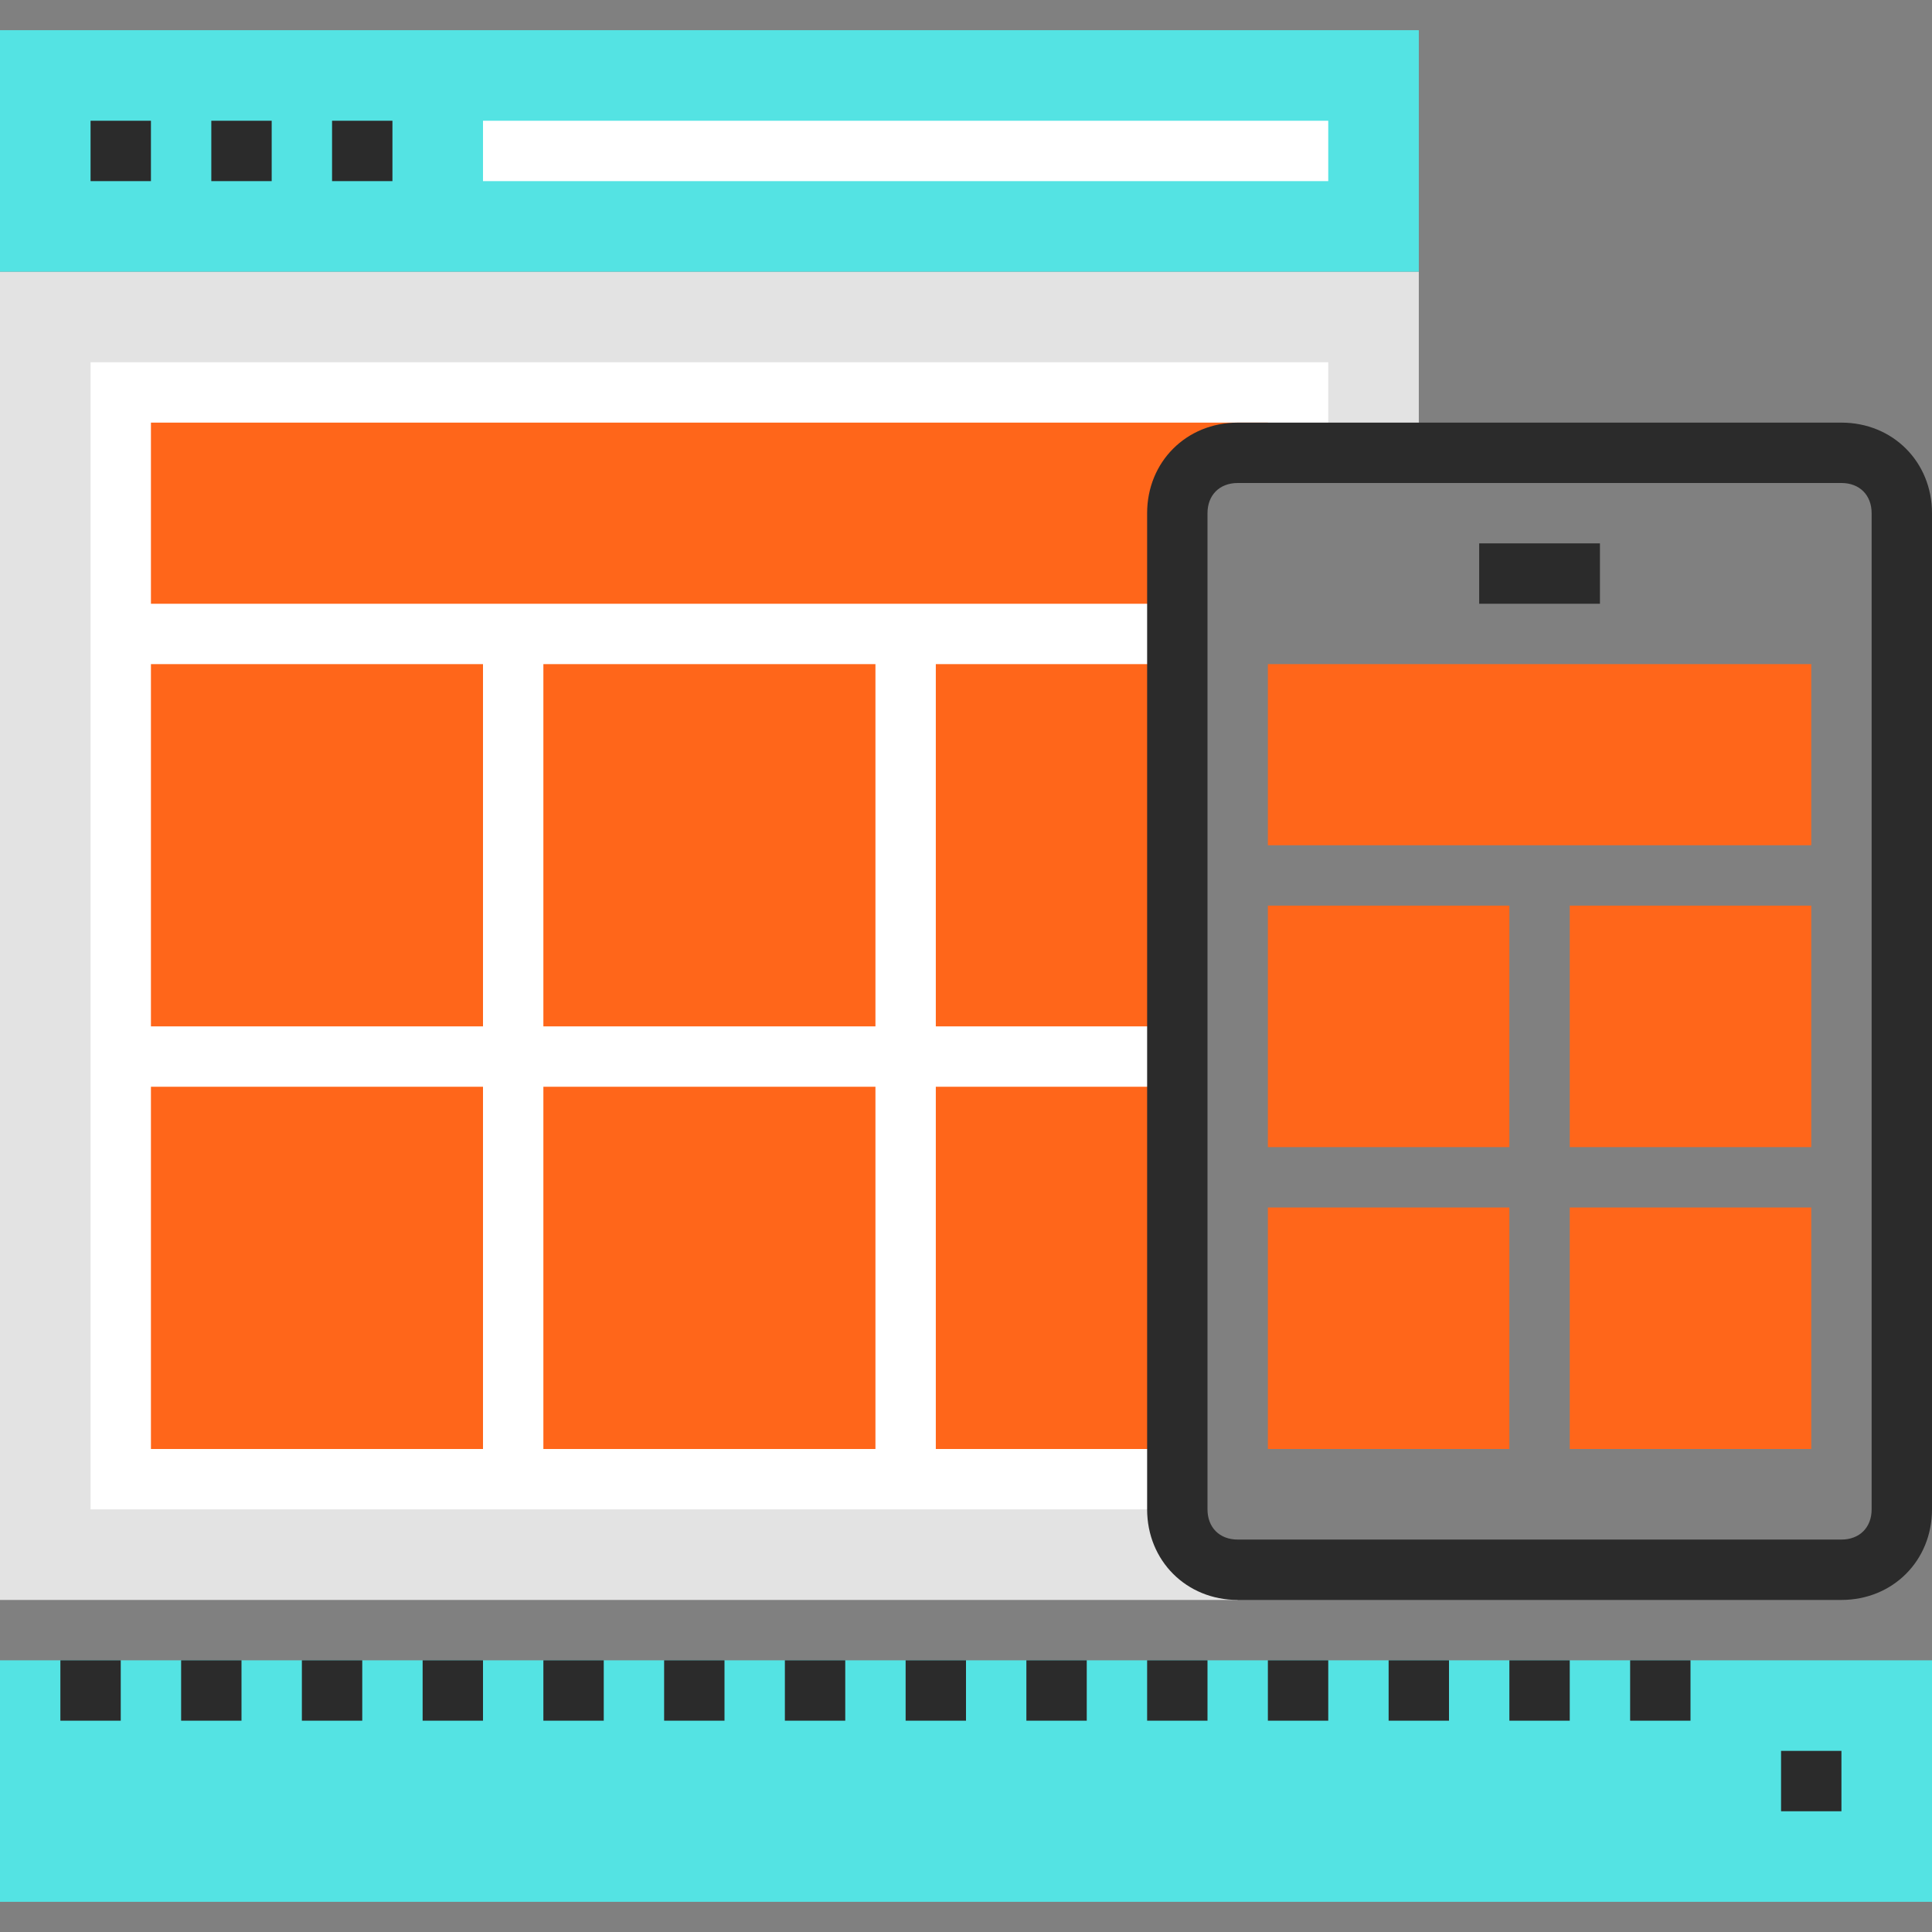 <?xml version="1.0" encoding="iso-8859-1"?>
<!-- Generator: Adobe Illustrator 19.0.0, SVG Export Plug-In . SVG Version: 6.00 Build 0)  -->
<svg version="1.1" id="Layer_1" xmlns="http://www.w3.org/2000/svg" xmlns:xlink="http://www.w3.org/1999/xlink" x="0px" y="0px"
	 viewBox="0 0 512 512" style="enable-background:new 0 0 512 512;" xml:space="preserve">
<rect x="0" y="0" width="512" height="512" fill="#808080" stroke="none"/>
<path style="fill:#E3E3E3;" d="M376,72v48h-48c-8.8,0-16,7.2-16,16v264c0,8.8,7.2,16,16,16v8H0V72H376z"/>
<rect y="8" style="fill:#54E3E3;" width="376" height="64"/>
<g>
	<rect x="24" y="32" style="fill:#2B2B2B;" width="16" height="16"/>
	<rect x="56" y="32" style="fill:#2B2B2B;" width="16" height="16"/>
	<rect x="88" y="32" style="fill:#2B2B2B;" width="16" height="16"/>
</g>
<g>
	<rect x="128" y="32" style="fill:#FFFFFF;" width="224" height="16"/>
	<path style="fill:#FFFFFF;" d="M352,96v24h-24c-8.8,0-16,7.2-16,16v264H24V96H352z"/>
</g>
<g>
	<path style="fill:#FF661A;" d="M336,112v8h-8c-8.8,0-16,7.2-16,16v24H40v-48H336z"/>
	<rect x="40" y="176" style="fill:#FF661A;" width="88" height="96"/>
	<rect x="144" y="176" style="fill:#FF661A;" width="88" height="96"/>
	<rect x="248" y="176" style="fill:#FF661A;" width="64" height="96"/>
	<rect x="40" y="288" style="fill:#FF661A;" width="88" height="96"/>
	<rect x="144" y="288" style="fill:#FF661A;" width="88" height="96"/>
	<rect x="248" y="288" style="fill:#FF661A;" width="64" height="96"/>
</g>
<g>
	<path style="fill:#2B2B2B;" d="M488,424H328c-13.6,0-24-10.4-24-24V136c0-13.6,10.4-24,24-24h160c13.6,0,24,10.4,24,24v264
		C512,413.6,501.6,424,488,424z M328,128c-4.8,0-8,3.2-8,8v264c0,4.8,3.2,8,8,8h160c4.8,0,8-3.2,8-8V136c0-4.8-3.2-8-8-8H328z"/>
	<rect x="392" y="144" style="fill:#2B2B2B;" width="32" height="16"/>
</g>
<g>
	<rect x="336" y="176" style="fill:#FF661A;" width="144" height="48"/>
	<rect x="336" y="240" style="fill:#FF661A;" width="64" height="64"/>
	<rect x="416" y="240" style="fill:#FF661A;" width="64" height="64"/>
	<rect x="336" y="320" style="fill:#FF661A;" width="64" height="64"/>
	<rect x="416" y="320" style="fill:#FF661A;" width="64" height="64"/>
</g>
<polyline style="fill:#54E3E3;" points="0,440 0,504 512,504 512,440 "/>
<g>
	<rect x="16" y="440" style="fill:#2B2B2B;" width="16" height="16"/>
	<rect x="48" y="440" style="fill:#2B2B2B;" width="16" height="16"/>
	<rect x="80" y="440" style="fill:#2B2B2B;" width="16" height="16"/>
	<rect x="112" y="440" style="fill:#2B2B2B;" width="16" height="16"/>
	<rect x="144" y="440" style="fill:#2B2B2B;" width="16" height="16"/>
	<rect x="176" y="440" style="fill:#2B2B2B;" width="16" height="16"/>
	<rect x="208" y="440" style="fill:#2B2B2B;" width="16" height="16"/>
	<rect x="240" y="440" style="fill:#2B2B2B;" width="16" height="16"/>
	<rect x="272" y="440" style="fill:#2B2B2B;" width="16" height="16"/>
	<rect x="304" y="440" style="fill:#2B2B2B;" width="16" height="16"/>
	<rect x="336" y="440" style="fill:#2B2B2B;" width="16" height="16"/>
	<rect x="368" y="440" style="fill:#2B2B2B;" width="16" height="16"/>
	<rect x="400" y="440" style="fill:#2B2B2B;" width="16" height="16"/>
	<rect x="432" y="440" style="fill:#2B2B2B;" width="16" height="16"/>
	<rect x="472" y="464" style="fill:#2B2B2B;" width="16" height="16"/>
</g>
<g>
</g>
<g>
</g>
<g>
</g>
<g>
</g>
<g>
</g>
<g>
</g>
<g>
</g>
<g>
</g>
<g>
</g>
<g>
</g>
<g>
</g>
<g>
</g>
<g>
</g>
<g>
</g>
<g>
</g>
</svg>
